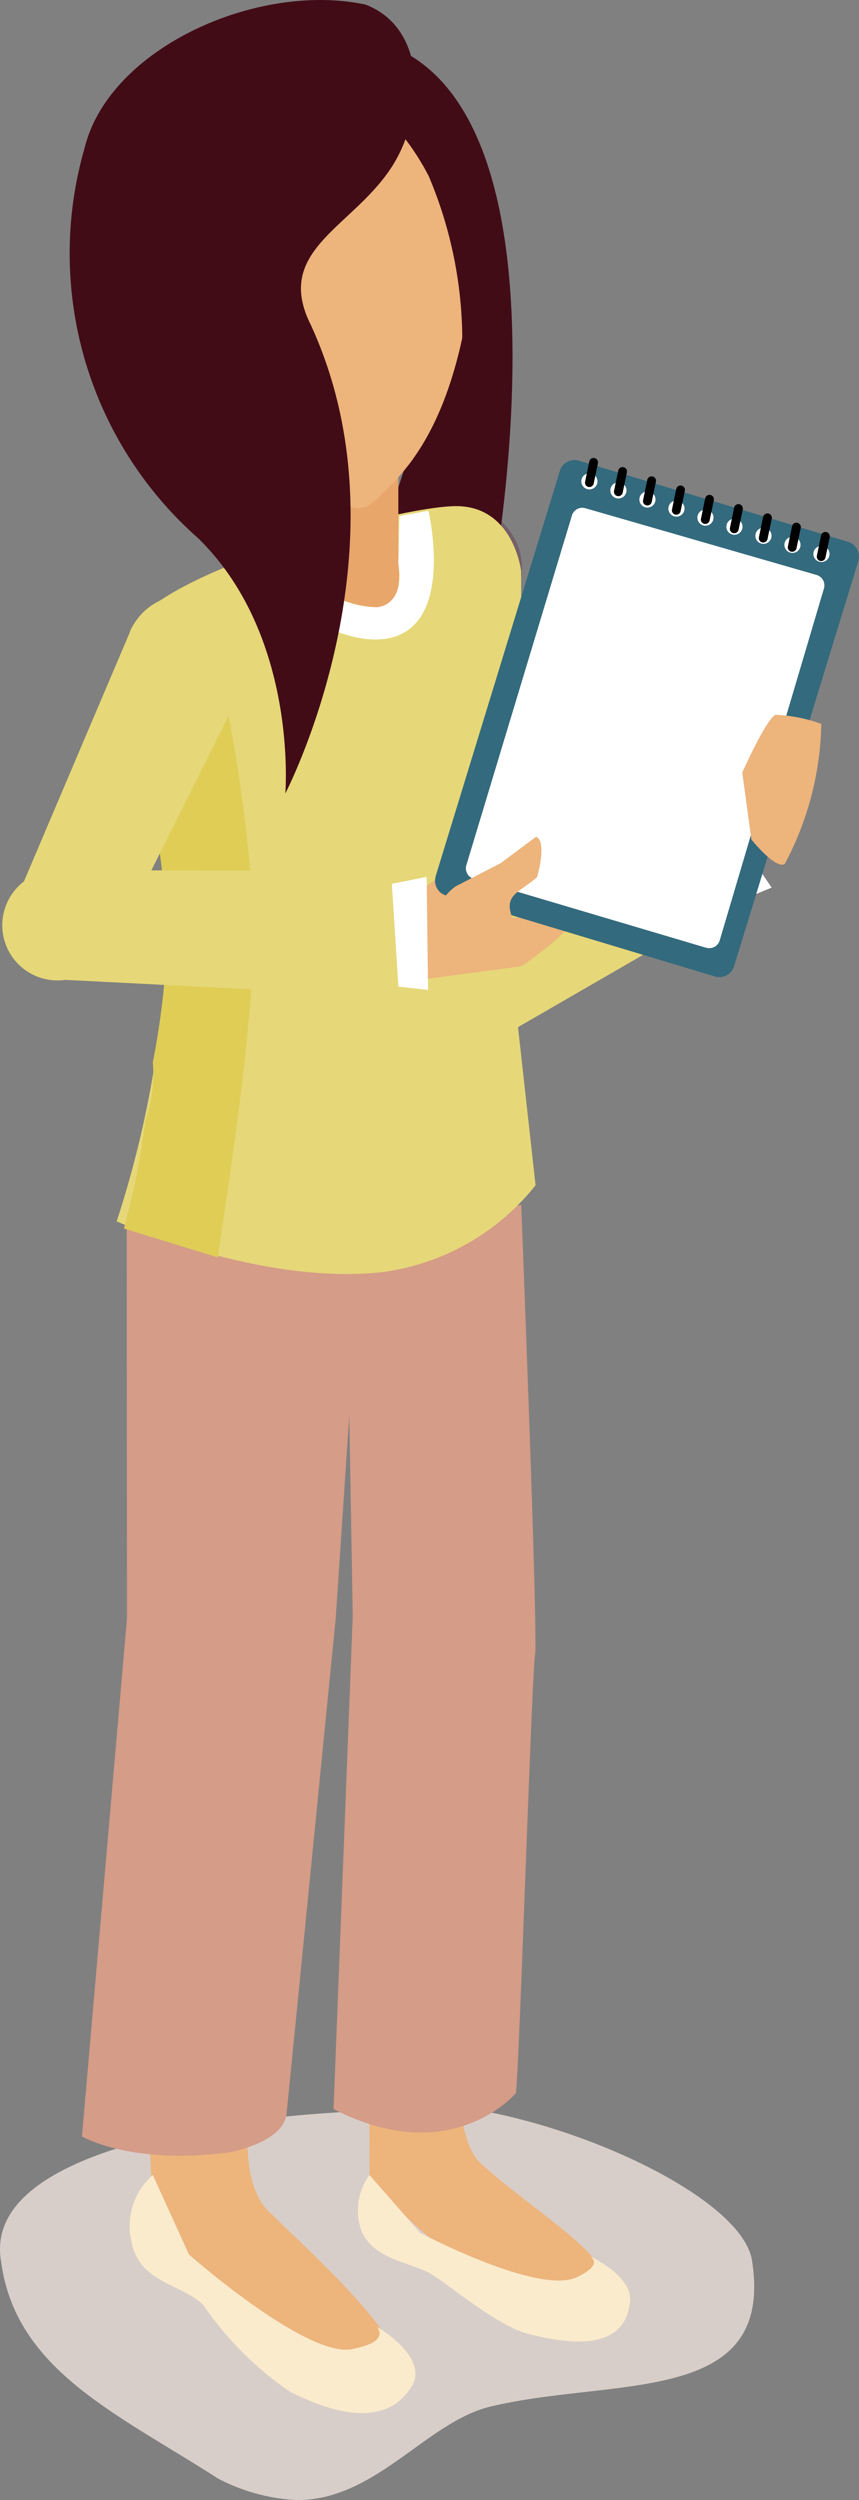 <svg id="グループ_278" data-name="グループ 278" xmlns="http://www.w3.org/2000/svg" xmlns:xlink="http://www.w3.org/1999/xlink" width="32.716" height="95.193" viewBox="0 0 32.716 95.193">
  <rect x="0" y="0" width="32.716" height="95.193" fill="#808080" stroke="none"/>
  <defs>
    <clipPath id="clip-path">
      <rect id="長方形_118" data-name="長方形 118" width="32.716" height="95.193" fill="none"/>
    </clipPath>
  </defs>
  <path id="パス_8210" data-name="パス 8210" d="M116.487,139.779l1.936-.8-2.372-3.476-1.351.988Z" transform="translate(-89.034 -105.183)" fill="#fff"/>
  <g id="グループ_270" data-name="グループ 270">
    <g id="グループ_269" data-name="グループ 269" clip-path="url(#clip-path)">
      <path id="パス_8211" data-name="パス 8211" d="M78.372,126.966l-.437,5.788L67.3,138.9a2.1,2.1,0,1,1-2.372-3.476Z" transform="translate(-49.708 -98.555)" fill="#e6d778"/>
      <path id="パス_8212" data-name="パス 8212" d="M15.722,359.033c-5.226,0-16.5,1.1-15.679,5.776.55,4.126,4.4,5.777,8.252,8.253a7.173,7.173,0,0,0,3.026.825c3.026,0,4.951-3.026,7.427-3.576,4.676-1.1,10.728,0,9.9-5.5-.275-2.2-5.777-4.951-10.453-5.776Z" transform="translate(0 -278.694)" fill="#d8cec9"/>
      <path id="パス_8213" data-name="パス 8213" d="M62.458,275.2l.1,21.234a13.048,13.048,0,0,0,3.576,3.3c3.026,2.2,4.952,1.375,5.227.55s-3.3-3.026-4.676-4.4c-1.1-1.375-.55-4.676-.55-4.676l1.65-15.68Z" transform="translate(-48.482 -213.62)" fill="#edb47c"/>
      <path id="パス_8214" data-name="パス 8214" d="M24.167,279.3l-.621,10.964.55,10.453a12.868,12.868,0,0,0,3.576,4.4c2.751,2.2,4.126,2.751,5.5,2.2,1.375-.825-3.3-4.951-4.676-6.327s-.55-4.952-.55-4.952l.825-5.777,1.375-10.728Z" transform="translate(-18.277 -216.805)" fill="#edb47c"/>
      <path id="パス_8215" data-name="パス 8215" d="M71.179,375.047c-.275,1.926-2.751,1.375-3.851,1.1s-2.751-1.65-3.576-2.2-2.2-.55-2.751-1.65a2.275,2.275,0,0,1,.275-2.2l1.926,2.2s4.676,2.475,6.052,1.65c1.1-.55.275-.825.275-.825s1.926.825,1.651,1.926" transform="translate(-47.204 -287.281)" fill="#faebcc"/>
      <path id="パス_8216" data-name="パス 8216" d="M32.891,378.074c-1.1,1.925-3.576.825-4.676.275a12.548,12.548,0,0,1-3.3-3.3c-.825-.825-2.476-.825-2.751-2.476a2.583,2.583,0,0,1,.825-2.476l1.375,3.026s4.676,4.126,6.327,3.576c1.375-.275.825-.825.825-.825s1.926,1.1,1.375,2.2" transform="translate(-17.169 -287.282)" fill="#faebcc"/>
      <path id="パス_8217" data-name="パス 8217" d="M15.652,208.9l.01,14.87L13.946,243.5s1.827,1.1,5.6.609c0,0,2.071-.365,2.193-1.462l1.872-18.87.927-13.868Z" transform="translate(-10.825 -162.154)" fill="#d59c87"/>
      <path id="パス_8218" data-name="パス 8218" d="M63.92,205s.65,16.523.528,17.133-.609,15.959-.731,16.69c0,0-2.437,2.924-6.944.609l.731-18.761-.244-14.131Z" transform="translate(-44.069 -159.126)" fill="#d59c87"/>
      <path id="パス_8219" data-name="パス 8219" d="M60.589,100.244l-3.851-1.1L59.214,87.59a2.439,2.439,0,0,1,2.751-1.65,2.4,2.4,0,0,1,1.925,2.751Z" transform="translate(-44.042 -66.668)" fill="#756068"/>
      <path id="パス_8220" data-name="パス 8220" d="M58.429,10.7c2.475,2.6-2.958,16.284-2.958,16.284l4.854.445S64.1,8.177,55.852,6.158c-4.691-1.038-.331,2.589-.331,2.589l2.908,1.95" transform="translate(-41.667 -4.635)" fill="#420c17"/>
      <path id="パス_8221" data-name="パス 8221" d="M35.263,88.6v4.676a11,11,0,0,1,.825,2.476c.275,1.65-1.65,3.851-1.65,3.851l1.375,12.379a8.957,8.957,0,0,1-5.777,3.3c-4.676.55-10.178-1.926-10.178-1.926a38.873,38.873,0,0,0,1.926-11.278c0-4.951-1.926-10.178-1.375-11.278,1.1-2.2,10.178-4.676,12.378-4.676S35.263,88.6,35.263,88.6Z" transform="translate(-15.415 -66.852)" fill="#e6d778"/>
      <path id="パス_8222" data-name="パス 8222" d="M48.134,81.645V77.519h4.4v4.126s.275,1.65-.825,1.65c-1.651,0-3.576-1.65-3.576-1.65Z" transform="translate(-37.363 -60.173)" fill="#e8a66b"/>
      <path id="パス_8223" data-name="パス 8223" d="M22.465,130.207c0,.55-.275,1.375-.275,2.2,0-.825.275-1.375.275-2.2m-.825-14.579h-.55a35.6,35.6,0,0,1,1.375,4.951q-.413-2.889-.825-4.951" transform="translate(-16.371 -89.754)" fill="#bbb0a9"/>
      <path id="パス_8224" data-name="パス 8224" d="M37.07,213.973" transform="translate(-28.775 -166.093)" fill="#60525d"/>
      <path id="パス_8225" data-name="パス 8225" d="M24.664,113.17l-3.3.55c0,1.1.55,3.026.825,4.951a34.02,34.02,0,0,1,.55,4.951,30.64,30.64,0,0,1-.55,4.676,5.364,5.364,0,0,1-.275,2.2,30.9,30.9,0,0,1-.825,4.126l3.576,1.1c0-.275,1.375-8.252,1.375-12.654a57.856,57.856,0,0,0-1.375-9.9" transform="translate(-16.369 -87.846)" fill="#dfcd56"/>
      <path id="パス_8226" data-name="パス 8226" d="M75.728,51.575l.55-1.1-.55,1.375-.55,1.65c.275,0,0,.275,0,0Z" transform="translate(-58.356 -39.18)" fill="#dd9d66"/>
      <path id="パス_8227" data-name="パス 8227" d="M19.285,17.934a13.261,13.261,0,0,0,7.579,10c1.616,1.083,1.885,1.03,2.589.331s2.38-2.151,3.2-6.519c.6-2.642.343-6.8-2.189-8.26C24.379,9.64,18.7,14.965,19.285,17.934" transform="translate(-14.937 -9.424)" fill="#edb47c"/>
      <path id="パス_8228" data-name="パス 8228" d="M60,12.212a9.37,9.37,0,0,1,2.9,3.353,16.071,16.071,0,0,1,1.277,6.477,13.534,13.534,0,0,0,.179-6.2,20.523,20.523,0,0,0-1.714-4.429Z" transform="translate(-46.571 -8.857)" fill="#420c17"/>
      <path id="パス_8229" data-name="パス 8229" d="M40.752,88.315s2.2,2.22,4.369,2.267c0,0,1.089-.027.825-1.65l.038-1.824,1.107-.2s1.006,4.226-1.409,4.83-6.038-2.818-6.038-2.818Z" transform="translate(-30.774 -67.459)" fill="#fff"/>
      <path id="パス_8230" data-name="パス 8230" d="M23.231.174c-4.1-.874-9.769,1.646-10.7,5.473a14.457,14.457,0,0,0,4.329,14.848c3.82,3.733,3.318,9.719,3.318,9.719s4.881-9.374.966-17.854c-1.4-2.809,1.521-3.664,3.037-5.926C25.485,4.5,25.656,1.1,23.231.174" transform="translate(-9.312 0)" fill="#420c17"/>
      <path id="パス_8231" data-name="パス 8231" d="M5,115.386l-3.576-1.926,4.676-11a2.313,2.313,0,0,1,3.026-1.1,2.225,2.225,0,0,1,1.375,3.026Z" transform="translate(-1.103 -78.509)" fill="#e6d778"/>
      <path id="パス_8232" data-name="パス 8232" d="M68.841,146.335a3.384,3.384,0,0,1,.97-1.119c.245-.126,1.83-1.253,1.83-1.253s.734-.378.86-.134-.608.623-.726.993-.229,1.356.141,1.475a2.079,2.079,0,0,0,2.334-.275,9.3,9.3,0,0,0,1.578-1.742c.363-.5.623.608.623.608a5.133,5.133,0,0,1-.6,1.238,13.5,13.5,0,0,1-2.556,2.246l-4.053.542Z" transform="translate(-53.437 -111.581)" fill="#edb47c"/>
      <path id="パス_8233" data-name="パス 8233" d="M63.887,153.3l1.971.222-.053-4.305-1.964.393Z" transform="translate(-49.556 -115.828)" fill="#fff"/>
      <path id="パス_8234" data-name="パス 8234" d="M15.74,148.091l.305,4.794L3.33,152.24a2.1,2.1,0,1,1-.3-4.179Z" transform="translate(-0.847 -114.93)" fill="#e6d778"/>
      <path id="パス_8235" data-name="パス 8235" d="M74.468,94.87a.583.583,0,0,1-.4-.721l0-.011L78.8,78.7l.008-.024a.585.585,0,0,1,.724-.361L89.768,81.4a.583.583,0,0,1,.4.721l0,.011L85.433,97.566l-.008.024a.586.586,0,0,1-.725.361Z" transform="translate(-57.476 -60.772)" fill="#336a7d"/>
      <path id="パス_8236" data-name="パス 8236" d="M88.433,103.156l-8.858-2.628a.413.413,0,0,1-.264-.511L83.332,86.7a.413.413,0,0,1,.505-.279l8.807,2.542a.413.413,0,0,1,.287.516l-3.97,13.4a.413.413,0,0,1-.527.274" transform="translate(-61.55 -67.072)" fill="#fff"/>
      <path id="パス_8237" data-name="パス 8237" d="M99.535,80.71a.307.307,0,1,1-.408-.147.307.307,0,0,1,.408.147" transform="translate(-76.809 -62.513)" fill="#fff"/>
      <path id="パス_8238" data-name="パス 8238" d="M104.472,82.254a.307.307,0,1,1-.408-.147.307.307,0,0,1,.408.147" transform="translate(-80.641 -63.711)" fill="#fff"/>
      <path id="パス_8239" data-name="パス 8239" d="M109.409,83.8a.307.307,0,1,1-.408-.147.307.307,0,0,1,.408.147" transform="translate(-84.473 -64.911)" fill="#fff"/>
      <path id="パス_8240" data-name="パス 8240" d="M114.347,85.344a.307.307,0,1,1-.408-.147.307.307,0,0,1,.408.147" transform="translate(-88.306 -66.11)" fill="#fff"/>
      <path id="パス_8241" data-name="パス 8241" d="M119.284,86.888a.307.307,0,1,1-.408-.147.307.307,0,0,1,.408.147" transform="translate(-92.139 -67.309)" fill="#fff"/>
      <path id="パス_8242" data-name="パス 8242" d="M124.221,88.433a.307.307,0,1,1-.408-.147.307.307,0,0,1,.408.147" transform="translate(-95.971 -68.508)" fill="#fff"/>
      <path id="パス_8243" data-name="パス 8243" d="M129.158,89.977a.307.307,0,1,1-.408-.147.307.307,0,0,1,.408.147" transform="translate(-99.803 -69.706)" fill="#fff"/>
      <path id="パス_8244" data-name="パス 8244" d="M134.095,91.522a.307.307,0,1,1-.408-.147.307.307,0,0,1,.408.147" transform="translate(-103.635 -70.906)" fill="#fff"/>
      <path id="パス_8245" data-name="パス 8245" d="M139.032,93.067a.307.307,0,1,1-.408-.147.307.307,0,0,1,.408.147" transform="translate(-107.468 -72.105)" fill="#fff"/>
      <path id="パス_8246" data-name="パス 8246" d="M99.736,79a.162.162,0,0,1-.034,0,.168.168,0,0,1-.13-.2l.16-.774a.168.168,0,0,1,.329.068l-.161.774a.168.168,0,0,1-.164.134" transform="translate(-77.288 -60.457)"/>
      <path id="パス_8247" data-name="パス 8247" d="M104.667,80.571a.162.162,0,0,1-.034,0,.168.168,0,0,1-.13-.2l.16-.774a.168.168,0,0,1,.329.068l-.16.774a.168.168,0,0,1-.164.134" transform="translate(-81.116 -61.681)"/>
      <path id="パス_8248" data-name="パス 8248" d="M109.6,82.148a.162.162,0,0,1-.034,0,.168.168,0,0,1-.13-.2l.16-.774a.168.168,0,0,1,.329.068l-.161.774a.168.168,0,0,1-.164.134" transform="translate(-84.943 -62.904)"/>
      <path id="パス_8249" data-name="パス 8249" d="M114.53,83.725a.162.162,0,0,1-.034,0,.168.168,0,0,1-.13-.2l.16-.774a.168.168,0,1,1,.329.068l-.161.774a.168.168,0,0,1-.164.134" transform="translate(-88.772 -64.129)"/>
      <path id="パス_8250" data-name="パス 8250" d="M119.461,85.3a.162.162,0,0,1-.034,0,.168.168,0,0,1-.13-.2l.16-.774a.168.168,0,0,1,.329.068l-.161.774a.168.168,0,0,1-.164.134" transform="translate(-92.599 -65.352)"/>
      <path id="パス_8251" data-name="パス 8251" d="M124.393,86.878a.162.162,0,0,1-.034,0,.168.168,0,0,1-.13-.2l.16-.774a.168.168,0,0,1,.329.068l-.16.774a.168.168,0,0,1-.164.134" transform="translate(-96.428 -66.577)"/>
      <path id="パス_8252" data-name="パス 8252" d="M129.324,88.454a.162.162,0,0,1-.034,0,.168.168,0,0,1-.13-.2l.16-.774a.168.168,0,0,1,.329.068l-.161.774a.168.168,0,0,1-.164.134" transform="translate(-100.255 -67.8)"/>
      <path id="パス_8253" data-name="パス 8253" d="M134.255,90.03a.162.162,0,0,1-.034,0,.168.168,0,0,1-.13-.2l.16-.774a.168.168,0,0,1,.329.068l-.161.774a.168.168,0,0,1-.164.134" transform="translate(-104.083 -69.023)"/>
      <path id="パス_8254" data-name="パス 8254" d="M139.187,91.607a.162.162,0,0,1-.034,0,.168.168,0,0,1-.13-.2l.16-.774a.168.168,0,0,1,.329.068l-.161.774a.168.168,0,0,1-.164.134" transform="translate(-107.911 -70.247)"/>
      <path id="パス_8255" data-name="パス 8255" d="M74.341,145.266a1.923,1.923,0,0,1,.726-.993l1.711-.882,1.341-1c.371.118.156,1.167.038,1.538-.852.749-1.638.67-.385,2.5.252.489-3.431-1.161-3.431-1.161" transform="translate(-57.706 -110.528)" fill="#edb47c"/>
      <path id="パス_8256" data-name="パス 8256" d="M129.35,121.9a5.693,5.693,0,0,0-1.737-.348c-.348.116-1.274,2.2-1.274,2.2l.347,2.548s.927,1.158,1.274.927a11.813,11.813,0,0,0,1.39-5.328" transform="translate(-98.069 -94.335)" fill="#edb47c"/>
    </g>
  </g>
</svg>
